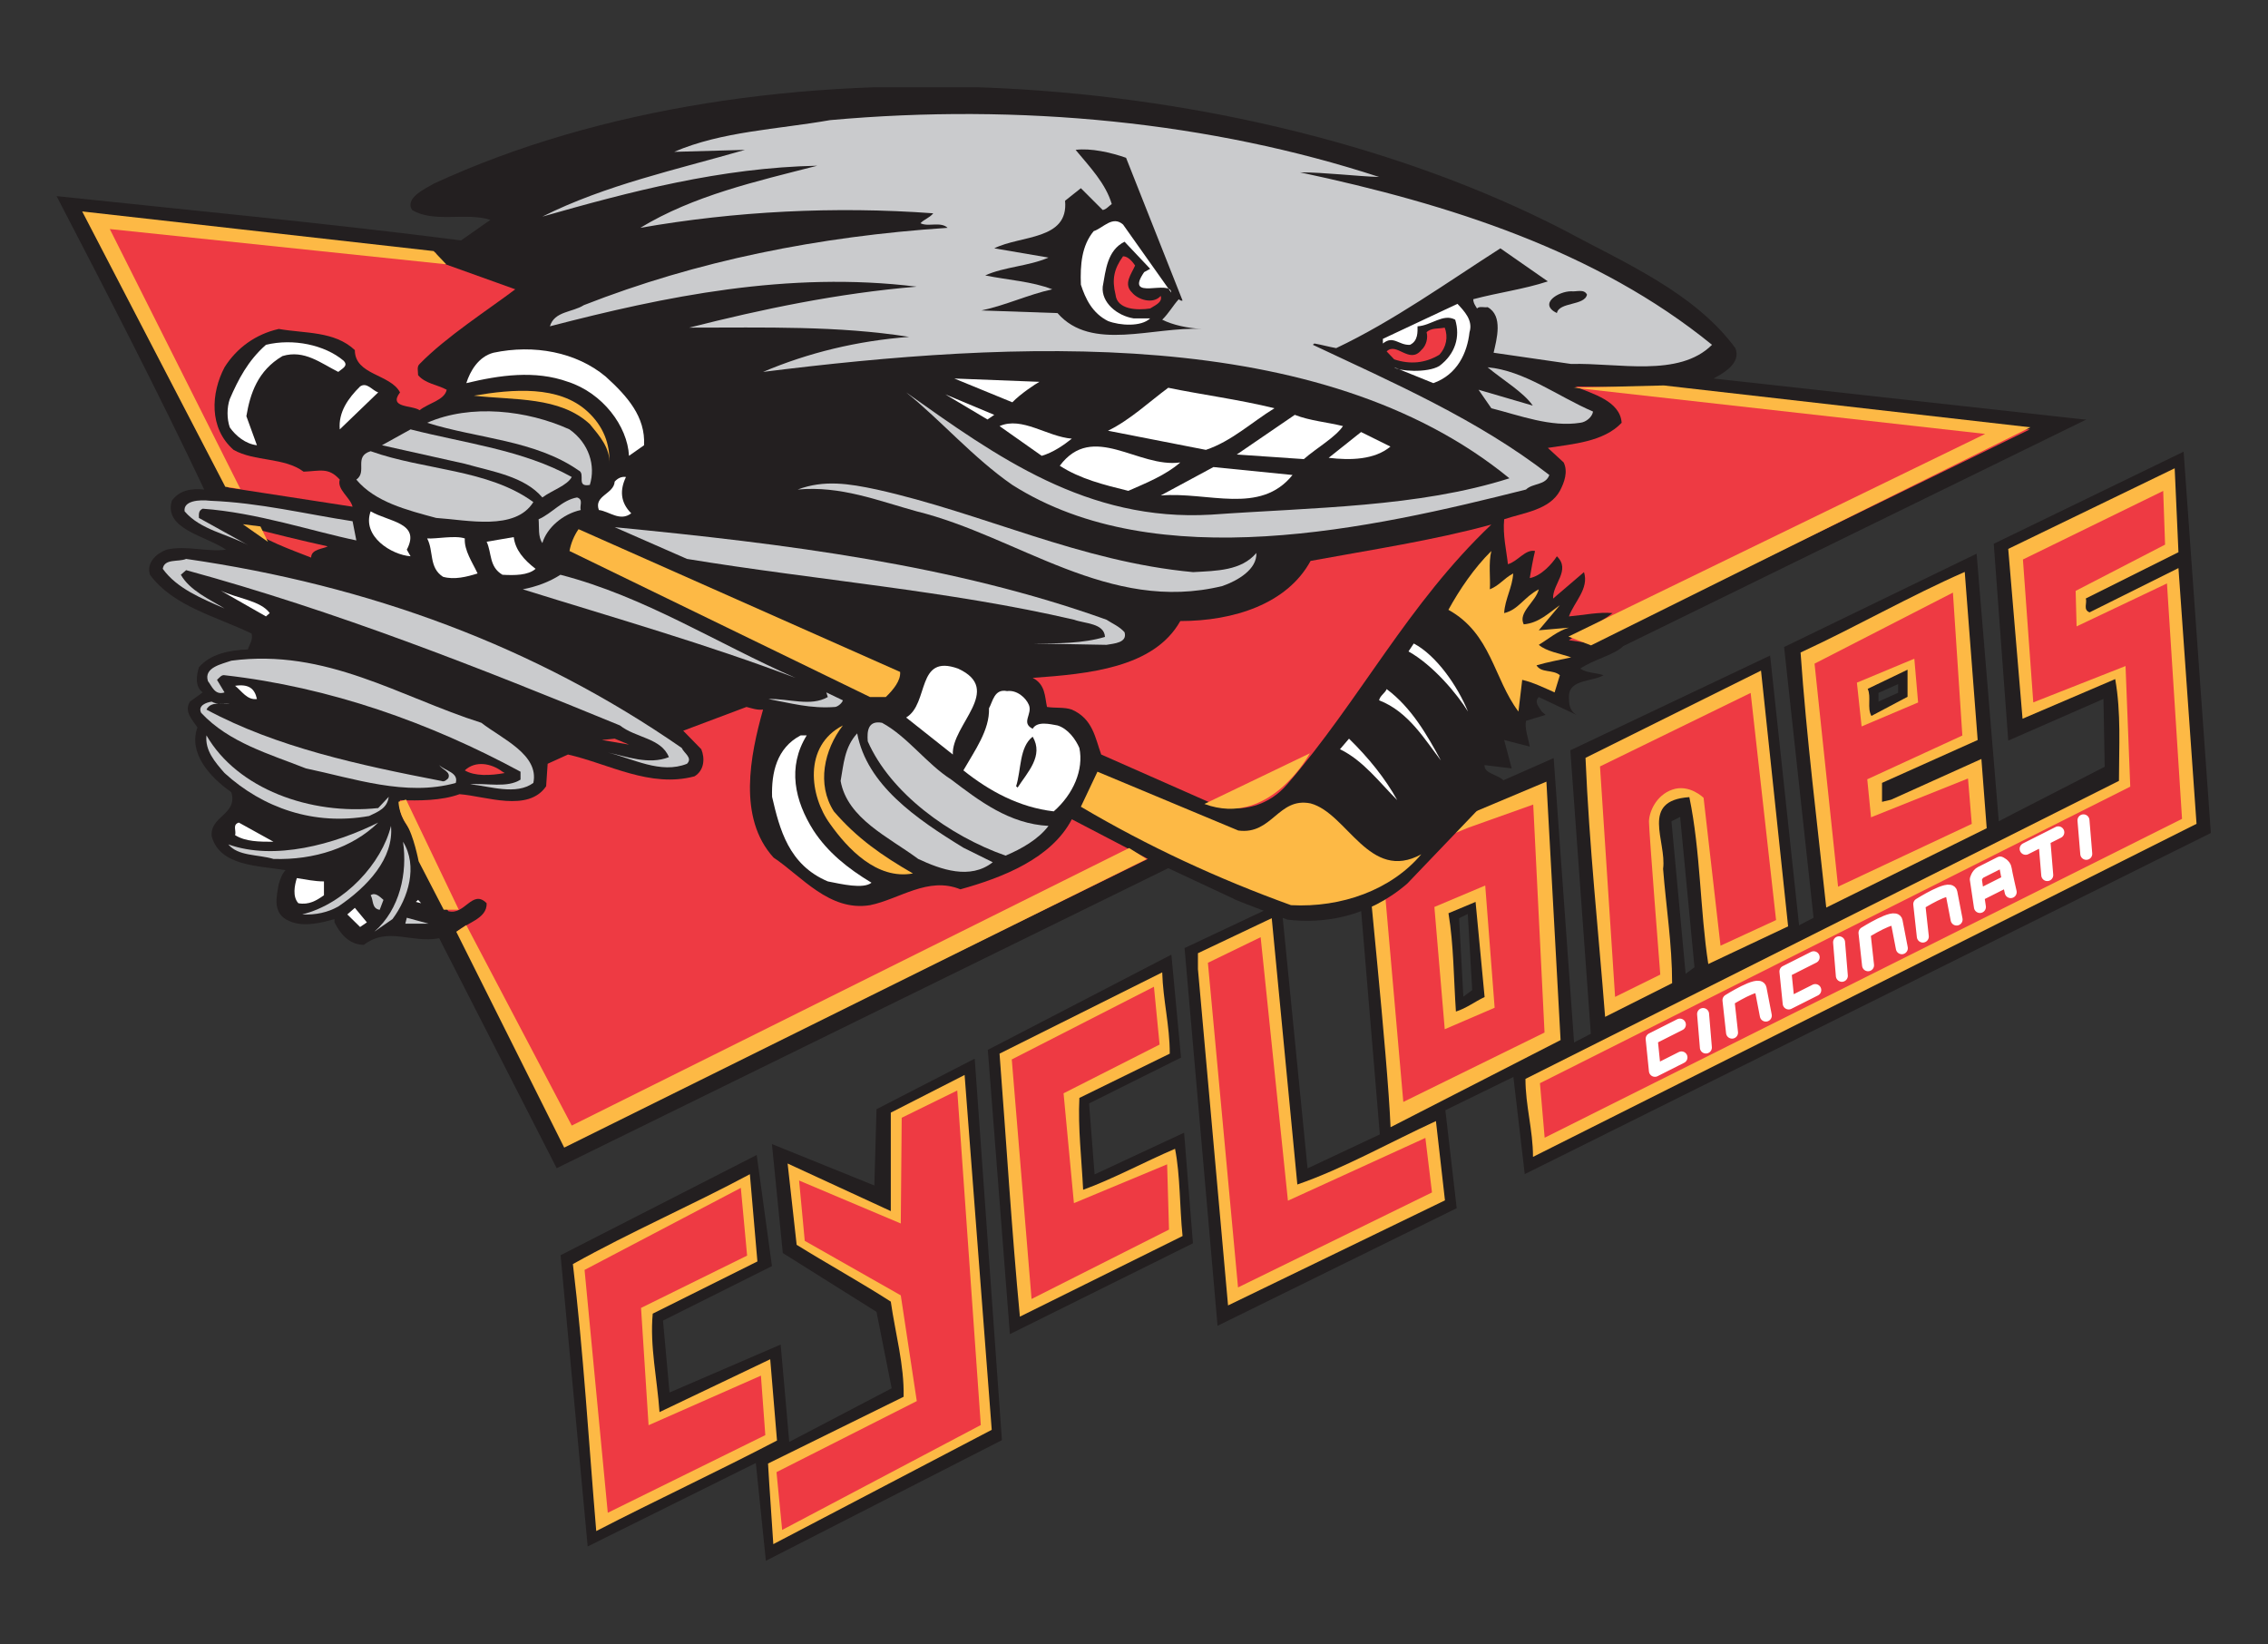 <?xml version="1.0" encoding="UTF-8" standalone="no"?>
<!-- Created with Inkscape (http://www.inkscape.org/) -->
<!DOCTYPE svg PUBLIC "-//W3C//DTD SVG 1.1//EN" "http://www.w3.org/Graphics/SVG/1.1/DTD/svg11.dtd">
<svg
   xmlns:svg="http://www.w3.org/2000/svg"
   xmlns="http://www.w3.org/2000/svg"
   version="1.1"
   width="400"
   height="290"
   id="svg3965"
   xml:space="preserve"><rect width="100%" height="100%" fill="#333333" stroke="none"/><defs
     id="defs3969"><clipPath
       id="clipPath4001-4"><path
         d="m 18,774 129.9,0 0,-88.86 -129.9,0 0,88.86 z"
         id="path4003-0" /></clipPath></defs><g
     transform="matrix(1.25,0,0,-1.25,0,290)"
     id="g3975"><g
       transform="matrix(2.345,0,0,2.345,-80.063,-1492.617)"
       id="g5203"><path
         d="m 274.156,133.406 -34.938,15.406 4.375,52.312 34.219,-16.719 -3.656,-51 z m -15.156,27.5 0.781,13.438 -1.562,1.156 -0.75,-13.844 1.531,-0.75 z"
         transform="matrix(0.341,0,0,-0.341,34.136,735.328)"
         id="path3977"
         style="fill:#231f20;fill-opacity:1;fill-rule:nonzero;stroke:none" /><path
         d="m 272.875,137.562 -31.562,13.281 c -0.255,0 3.529,34.867 4.062,47.688 l 30,-15.375 -2.5,-45.594 z m -12.5,21.219 1.594,16.781 c -1.727,0.815 -3.204,1.979 -5.062,2.562 -0.399,-5.828 -0.383,-11.75 -1.312,-17.344 l 4.781,-2 z"
         transform="matrix(0.341,0,0,-0.341,34.136,735.328)"
         id="path3979"
         style="fill:#fdb945;fill-opacity:1;fill-rule:nonzero;stroke:none" /><path
         d="m 122.485,685.649 3.908,1.392 0.68,-13.716 -8.497,-4.175 -1.26,14.378 5.169,2.121 z m -1.416,-12.125 3.002,1.292 -0.566,7.355 -3.059,-1.292 0.623,-7.355"
         id="path3983"
         style="fill:#ee3a43;fill-opacity:1;fill-rule:nonzero;stroke:none" /><path
         d="m 312.344,115.312 -35.25,16.719 3.656,50.562 36.875,-18.094 -5.281,-49.188 z m -15.875,28.469 2.531,26.531 -1.562,1.156 -2.5,-26.906 1.531,-0.781 z"
         transform="matrix(0.341,0,0,-0.341,34.136,735.328)"
         id="path3987"
         style="fill:#231f20;fill-opacity:1;fill-rule:nonzero;stroke:none" /><path
         d="m 140.098,695.099 1.631,-15.386 -4.803,-2.266 c -0.499,3.22 -0.46,6.78 -1.14,10.04 -2.99,-0.199 -1.353,-2.645 -1.579,-4.315 0.181,-2.306 0.543,-4.532 0.543,-6.878 l -4.032,-2.027 c -0.409,5.247 -0.952,10.217 -1.179,15.584 l 10.559,5.248"
         id="path3989"
         style="fill:#fdb945;fill-opacity:1;fill-rule:nonzero;stroke:none" /><path
         d="m 130.411,689.334 9.064,4.423 1.529,-13.666 -3.342,-1.541 -1.019,8.896 c 0,0 -0.851,0.845 -1.87,0.497 -1.019,-0.348 -1.416,-1.392 -1.416,-1.938 0,-0.547 0.68,-9.194 0.68,-9.194 l -2.719,-1.342 -0.907,13.865"
         id="path3991"
         style="fill:#ee3a43;fill-opacity:1;fill-rule:nonzero;stroke:none" /><path
         d="m 160.777,689.315 -0.075,4.081 -5.728,-2.508 -0.872,11.842 11.424,5.541 1.638,-22.942 -41.281,-20.522 -0.703,6.008 30.117,15.685 5.48,2.815"
         id="path3993"
         style="fill:#231f20;fill-opacity:1;fill-rule:nonzero;stroke:none" /><path
         d="m 161.635,688.466 c 0,2.027 0.136,4.095 -0.226,6.123 l -5.575,-2.386 -0.861,10.218 10.015,4.85 0.227,-5.049 -5.574,-2.783 c 0.091,-0.278 -0.181,-0.676 0.226,-0.835 l 5.348,2.663 1.087,-15.385 -39.923,-20.038 c 0,1.63 -0.453,3.062 -0.453,4.692 l 35.709,17.93"
         id="path3995"
         style="fill:#fdb945;fill-opacity:1;fill-rule:nonzero;stroke:none" /><g
         transform="translate(19.406,-43.807)"
         id="g3997"><g
           clip-path="url(#clipPath4001-4)"
           id="g3999"><path
             d="m 144.891,749.716 0.113,-3.23 -5.381,-2.783 0.057,-2.137 5.438,2.584 0.906,-14.163 -38.349,-19.183 -0.283,3.28 35.517,17.841 -0.284,7.256 -5.551,-2.187 -0.623,8.597 8.44,4.125"
             id="path4005"
             style="fill:#ee3a43;fill-opacity:1;fill-rule:nonzero;stroke:none" /><path
             d="m 102.201,712.509 -0.226,-0.279 m -2.571,13.859 c -2.359,-2.032 -5.047,-2.426 -7.211,-2.164 0,0 -3.278,1.221 -3.212,1.246 l -3.954,1.849 -36.797,-18.05 -7.069,13.835 c -1.677,-0.318 -3.081,0.716 -4.532,-0.397 -0.906,0 -1.45,0.715 -1.767,1.352 l 0,0.198 c -0.68,-0.198 -1.858,-0.516 -2.719,-0.119 -1.042,0.437 -0.77,1.471 -0.634,2.226 0.09,0.279 0.181,0.597 0.408,0.835 -1.677,0.279 -3.943,0.239 -4.441,2.028 -0.136,1.232 1.586,1.312 1.178,2.664 -1.36,0.954 -2.583,2.385 -2.039,3.896 -0.317,0.477 -0.816,0.954 -0.453,1.55 l 0.77,0.557 c -0.498,0.358 -0.363,1.073 -0.227,1.511 0.68,0.795 1.813,1.033 2.946,1.073 0.09,0.318 0.317,0.557 0.226,0.954 -2.129,1.034 -4.712,1.63 -6.117,3.539 -0.227,0.715 0.362,1.272 0.997,1.51 1.178,0.279 2.447,-0.159 3.58,0 -1.224,0.835 -3.761,1.233 -3.263,2.942 0.453,0.636 1.178,0.756 1.949,0.676 -2.765,5.844 -5.846,11.808 -8.882,17.652 7.885,-0.835 16.268,-1.63 24.334,-2.664 0.589,0.398 1.178,0.835 1.768,1.233 -1.45,0.477 -3.399,-0.199 -4.713,0.596 -0.453,0.716 0.77,1.272 1.314,1.59 19.984,9.224 48.986,6.958 67.883,-2.743 3.671,-1.988 7.93,-3.777 10.423,-7.156 0.362,-0.914 -0.726,-1.511 -1.315,-1.829 l 22.296,-2.465 0.136,0 -27.869,-13.636 c -0.499,-0.517 -1.768,-0.795 -2.583,-1.352 0.407,-0.278 0.951,-0.238 1.404,-0.397 -0.679,-0.398 -2.039,-0.239 -2.084,-1.233 0,-0.437 0,-0.875 0.453,-1.153 l -2.266,1.074 c -0.317,-0.318 0.045,-0.636 0.181,-0.875 l 0.227,-0.199 -1.178,-0.358 c -0.091,-0.477 0.136,-1.033 0.226,-1.55 l -1.54,0.397 0.453,-1.709 -1.632,0.199 c -0.045,-0.517 0.816,-0.557 1.179,-0.955 l -0.227,-0.318 -5.607,-5.86 z"
             id="path4007"
             style="fill:#231f20;fill-opacity:1;fill-rule:nonzero;stroke:none" /></g></g><path
         d="m 60.159,719.828 4.985,-1.789 c -1.631,-1.232 -4.169,-2.862 -5.755,-4.492 -0.181,-0.159 -0.091,-0.437 -0.091,-0.676 0.453,-0.517 1.133,-0.557 1.722,-0.875 -0.136,-0.636 -1.087,-0.795 -1.631,-1.232 -0.453,0.318 -1.903,0.119 -1.178,1.073 -0.59,1.114 -2.719,1.034 -2.719,2.545 -1.224,1.153 -2.991,0.994 -4.577,1.272 -1.405,-0.318 -2.538,-1.153 -3.263,-2.306 -0.816,-1.551 -0.952,-3.658 0.544,-4.969 1.269,-0.716 3.036,-0.438 4.214,-1.312 0.997,0.039 1.496,0.278 2.175,-0.478 -0.181,-0.596 0.635,-1.073 0.771,-1.63 l -7.477,1.153 -8.52,16.38 21.027,-2.266 -0.227,-0.398"
         id="path4009"
         style="fill:#ee3a43;fill-opacity:1;fill-rule:nonzero;stroke:none" /><path
         d="m 45.341,701.819 c 11.012,-1.591 20.981,-5.248 29.818,-11.371 0.136,-0.318 0.679,-0.596 0.317,-0.954 -1.586,-0.636 -3.263,0.318 -4.758,0.676 1.133,-0.239 2.447,-0.755 3.67,-0.278 -0.453,1.153 -1.993,1.153 -2.945,1.908 -8.52,3.499 -17.084,6.878 -26.102,9.343 l -0.317,-0.278 c 0.544,-0.955 1.722,-1.471 2.628,-2.028 -1.359,0.596 -2.855,1.192 -3.716,2.385 0.091,0.636 0.952,0.398 1.405,0.597"
         id="path4011"
         style="fill:#cacbcd;fill-opacity:1;fill-rule:nonzero;stroke:none" /><path
         d="m 46.791,705.317 c 2.991,-0.119 5.71,-0.795 8.565,-1.232 l 0.226,-1.153 c -2.673,0.556 -5.981,1.67 -9.244,1.908 -0.272,-0.119 -0.227,-0.358 -0.227,-0.556 l 2.946,-1.63 c -1.269,0.675 -2.855,0.914 -3.807,2.027 -0.09,0.636 0.861,0.716 1.541,0.636"
         id="path4013"
         style="fill:#cacbcd;fill-opacity:1;fill-rule:nonzero;stroke:none" /><path
         d="m 46.882,693.231 c 0.317,-0.198 0.725,-0.079 1.087,-0.119 -0.498,-0.04 -1.133,0.159 -1.405,-0.358 4.215,-2.266 9.2,-3.339 14.139,-4.294 0.181,-0.079 0.317,0.08 0.408,0.16 0.181,0.397 -0.363,0.516 -0.544,0.795 0.363,-0.358 1.178,-0.437 0.997,-1.074 -2.991,-0.835 -6.163,0.279 -9.018,0.875 -2.22,0.875 -4.622,1.55 -6.299,3.339 -0.226,0.438 0.317,0.637 0.635,0.676"
         id="path4015"
         style="fill:#cacbcd;fill-opacity:1;fill-rule:nonzero;stroke:none" /><path
         d="m 46.564,691.203 c 1.859,-3.22 6.254,-4.81 10.333,-4.373 l 0.634,0.676 c -0.091,-0.676 -0.589,-0.875 -1.178,-1.153 -3.308,-0.596 -6.39,0.477 -8.701,2.584 -0.589,0.677 -1.178,1.352 -1.088,2.266"
         id="path4017"
         style="fill:#cacbcd;fill-opacity:1;fill-rule:nonzero;stroke:none" /><path
         d="m 48.06,695.696 c 5.71,0.755 10.151,-2.186 15.045,-3.737 1.223,-0.954 3.489,-1.908 3.127,-3.618 -1.043,-0.755 -2.583,-0.199 -3.807,-0.079 1.042,0.079 2.221,-0.239 3.036,0.278 l 0,0.477 c -5.438,2.942 -11.465,5.089 -17.809,5.805 -0.181,0.039 -0.317,-0.16 -0.453,-0.279 l 0.453,-0.755 c -0.589,-0.199 -0.77,0.397 -0.997,0.676 -0.272,0.835 0.861,1.033 1.405,1.232"
         id="path4019"
         style="fill:#cacbcd;fill-opacity:1;fill-rule:nonzero;stroke:none" /><path
         d="m 50.371,698.559 -0.227,-0.199 -2.718,1.55 c 0.997,-0.477 2.401,-0.596 2.945,-1.351"
         id="path4021"
         style="fill:white;fill-opacity:1;fill-rule:nonzero;stroke:none" /><path
         d="m 56.897,685.956 c -1.541,-1.511 -3.852,-2.266 -6.299,-2.187 -0.952,0.279 -2.13,0.159 -2.719,0.875 2.764,-0.994 6.389,0 9.018,1.312"
         id="path4023"
         style="fill:#cacbcd;fill-opacity:1;fill-rule:nonzero;stroke:none" /><path
         d="m 50.144,714.7 c 1.632,0.397 3.535,0 4.668,-0.954 0.317,-0.318 -0.091,-0.478 -0.317,-0.676 -1.042,0.517 -2.039,1.352 -3.354,0.954 -1.495,-0.875 -1.948,-2.266 -2.175,-3.618 l 0.635,-1.749 c -0.68,0.079 -1.269,0.556 -1.632,1.073 -0.181,0.517 -0.181,1.193 0,1.71 0.499,1.153 1.088,2.306 2.175,3.26"
         id="path4025"
         style="fill:white;fill-opacity:1;fill-rule:nonzero;stroke:none" /><path
         d="m 48.513,685.956 2.085,-1.153 c -0.861,0 -1.677,0 -2.312,0.398 0.091,0.238 -0.181,0.636 0.227,0.755"
         id="path4027"
         style="fill:white;fill-opacity:1;fill-rule:nonzero;stroke:none" /><path
         d="m 49.601,693.39 c -0.589,-0.079 -0.907,0.477 -1.315,0.795 0.816,0.12 1.179,-0.159 1.315,-0.795"
         id="path4029"
         style="fill:white;fill-opacity:1;fill-rule:nonzero;stroke:none" /><path
         d="m 49.057,703.727 c 1.586,-0.398 3.172,-0.795 4.803,-1.153 -0.272,-0.159 -0.997,-0.159 -0.997,-0.676 -1.314,0.517 -2.809,1.034 -3.806,1.829"
         id="path4031"
         style="fill:#ef3e42;fill-opacity:1;fill-rule:nonzero;stroke:none" /><path
         d="m 52.002,682.616 c 0.544,-0.079 1.043,-0.199 1.632,-0.199 0,-0.278 0,-0.676 0,-0.834 -0.453,-0.319 -0.907,-0.596 -1.541,-0.478 -0.363,0.398 -0.227,1.074 -0.091,1.511"
         id="path4033"
         style="fill:white;fill-opacity:1;fill-rule:nonzero;stroke:none" /><path
         d="m 57.667,685.757 c 0.181,-1.948 -1.405,-3.657 -3.172,-4.85 -0.635,-0.358 -1.36,-0.517 -2.175,-0.477 2.583,0.636 4.803,3.101 5.347,5.327"
         id="path4035"
         style="fill:#cacbcd;fill-opacity:1;fill-rule:nonzero;stroke:none" /><path
         d="m 55.809,712.195 c 0.408,0.278 0.725,-0.238 1.088,-0.358 l -2.312,-2.226 c -0.09,1.034 0.499,1.868 1.224,2.584"
         id="path4037"
         style="fill:white;fill-opacity:1;fill-rule:nonzero;stroke:none" /><path
         d="m 56.217,679.953 -0.408,-0.279 -0.77,0.756 0.453,0.397 0.725,-0.874"
         id="path4039"
         style="fill:white;fill-opacity:1;fill-rule:nonzero;stroke:none" /><path
         d="m 56.443,708.299 c 3.218,-1.153 7.07,-1.073 9.789,-3.061 -1.088,-1.75 -3.988,-1.074 -5.846,-0.954 -1.768,0.477 -3.671,0.954 -4.804,2.305 0.68,0.478 -0.181,1.392 0.861,1.71"
         id="path4041"
         style="fill:#cacbcd;fill-opacity:1;fill-rule:nonzero;stroke:none" /><path
         d="m 56.443,681.583 c 0.272,0.199 0.544,-0.08 0.771,-0.278 l -0.227,-0.597 c -0.498,0.079 -0.362,0.597 -0.544,0.875"
         id="path4043"
         style="fill:#cacbcd;fill-opacity:1;fill-rule:nonzero;stroke:none" /><path
         d="m 56.443,704.681 c 1.088,-0.636 3.037,-0.676 2.175,-2.306 l 0.227,-0.397 c -1.133,0.079 -2.946,1.192 -2.402,2.703"
         id="path4045"
         style="fill:white;fill-opacity:1;fill-rule:nonzero;stroke:none" /><path
         d="m 58.392,684.803 c 0.906,-1.471 0.317,-3.379 -0.634,-4.652 l -1.088,-0.755 c 1.541,1.352 1.994,3.538 1.722,5.407"
         id="path4047"
         style="fill:#cacbcd;fill-opacity:1;fill-rule:nonzero;stroke:none" /><path
         d="m 58.845,709.611 c 3.263,-0.835 6.752,-1.232 9.698,-2.863 -0.272,-0.516 -1.179,-0.795 -1.768,-1.232 -1.087,1.272 -2.99,1.551 -4.667,2.028 l -4.985,1.113 1.722,0.954"
         id="path4049"
         style="fill:#cacbcd;fill-opacity:1;fill-rule:nonzero;stroke:none" /><path
         d="m 58.211,687.308 c 1.133,-0.04 2.492,-0.04 3.58,0.357 1.586,-0.119 4.123,-1.113 5.211,0.477 l 0.091,1.352 1.223,0.557 c 2.447,-0.557 4.939,-2.028 7.613,-1.312 0.589,0.358 0.635,1.073 0.408,1.63 l -1.088,1.113 3.807,1.431 c 0.317,-0.079 0.634,-0.199 0.997,-0.159 -0.771,-2.743 -1.541,-6.52 0.634,-8.905 1.677,-1.113 3.354,-3.26 5.801,-2.862 1.767,0.357 3.489,1.749 5.438,0.954 2.582,0.715 5.483,1.868 6.706,4.214 l 4.577,-2.386 -35.029,-17.175 -6.525,12.802 c 0.498,0.517 1.812,0.755 1.767,1.709 -0.861,0.875 -1.314,-0.755 -2.311,-0.477 -0.725,1.233 -1.722,2.505 -1.722,4.095 -0.544,0.795 -1.36,1.63 -1.178,2.585"
         id="path4051"
         style="fill:#ee3a43;fill-opacity:1;fill-rule:nonzero;stroke:none" /><path
         d="m 59.933,679.873 -1.405,0 0.09,0.358 1.315,-0.358"
         id="path4053"
         style="fill:#cacbcd;fill-opacity:1;fill-rule:nonzero;stroke:none" /><path
         d="m 59.48,681.105 -0.318,0.08 0.136,0.12 0.182,-0.2"
         id="path4055"
         style="fill:white;fill-opacity:1;fill-rule:nonzero;stroke:none" /><path
         d="m 62.108,703.051 c -0.045,-0.716 0.453,-1.431 0.77,-2.107 -0.634,-0.199 -1.405,-0.397 -2.084,-0.199 -0.861,0.557 -0.544,1.551 -0.952,2.306 0.544,-0.04 1.677,0.199 2.266,0"
         id="path4057"
         style="fill:white;fill-opacity:1;fill-rule:nonzero;stroke:none" /><path
         d="m 68.407,709.611 c 1.178,-0.835 1.586,-2.187 1.223,-3.34 -0.861,-0.159 -0.226,0.676 -0.679,0.875 -2.629,1.829 -6.073,1.908 -9.109,2.863 2.628,1.153 6.027,0.755 8.565,-0.398"
         id="path4059"
         style="fill:#cacbcd;fill-opacity:1;fill-rule:nonzero;stroke:none" /><path
         d="m 64.374,689.017 0.135,-0.08 c -0.86,-0.158 -1.812,-0.198 -2.401,0.16 0.634,0.596 1.586,0.437 2.266,-0.08"
         id="path4061"
         style="fill:#ef3e42;fill-opacity:1;fill-rule:nonzero;stroke:none" /><path
         d="m 63.83,714.223 c 2.447,0.517 4.984,0.039 6.752,-1.432 1.314,-1.192 2.402,-2.425 2.311,-4.134 l -0.906,-0.636 c -0.091,1.789 -1.586,3.776 -3.671,4.452 -1.994,0.716 -4.124,0.398 -6.117,-0.079 0.226,0.716 0.724,1.59 1.631,1.829"
         id="path4063"
         style="fill:white;fill-opacity:1;fill-rule:nonzero;stroke:none" /><path
         d="m 69.494,710.684 c 0.952,-0.874 1.36,-1.948 1.314,-3.14 0.046,0.954 -0.589,1.669 -1.178,2.385 -1.812,1.67 -4.531,1.431 -6.978,1.71 2.356,0.397 5.12,0.636 6.842,-0.955"
         id="path4065"
         style="fill:#fdb945;fill-opacity:1;fill-rule:nonzero;stroke:none" /><path
         d="m 65.053,703.131 c 0.091,-0.756 0.589,-1.352 1.314,-1.909 -0.453,-0.397 -1.268,-0.397 -1.993,-0.357 -0.816,0.477 -0.635,1.312 -0.952,1.987 l 1.631,0.279"
         id="path4067"
         style="fill:white;fill-opacity:1;fill-rule:nonzero;stroke:none" /><path
         d="m 67.863,700.865 c 5.075,-1.312 9.425,-4.135 14.138,-6.203 -5.347,2.028 -10.921,3.618 -16.404,5.328 0.816,0.159 1.586,0.437 2.266,0.875"
         id="path4069"
         style="fill:#cacbcd;fill-opacity:1;fill-rule:nonzero;stroke:none" /><path
         d="m 68.86,705.516 c 0.408,-0.119 0.136,-0.517 0.226,-0.755 -1.087,-0.239 -2.039,-1.074 -2.311,-1.988 -0.272,0.397 -0.181,0.914 -0.226,1.431 0.815,0.358 1.404,1.153 2.311,1.312"
         id="path4071"
         style="fill:#cacbcd;fill-opacity:1;fill-rule:nonzero;stroke:none" /><path
         d="m 78.965,726.428 -4.259,-0.119 c 2.854,1.232 6.208,1.351 9.38,1.908 11.465,1.034 22.929,-0.119 33.035,-3.419 -1.359,0.04 -3.263,0.278 -4.758,0.278 8.972,-1.908 17.854,-4.731 24.788,-10.376 -1.994,-1.988 -5.665,-1.074 -8.475,-1.153 l -4.667,0.676 c 0.181,0.795 0.589,2.226 -0.362,2.743 -0.182,-0.04 -0.499,0.079 -0.635,-0.08 -0.091,0.159 -0.226,0.318 -0.226,0.557 1.495,0.398 3.036,0.596 4.486,1.073 l -2.855,1.988 c -3.172,-2.027 -6.435,-4.373 -9.879,-6.003 -0.453,0.079 -0.861,0.199 -1.314,0.278 l -0.091,-0.079 c 4.804,-2.266 9.925,-4.493 14.229,-7.832 -0.226,-0.636 -0.996,-0.477 -1.404,-0.875 -9.29,-2.346 -22.205,-5.248 -30.906,0.278 -2.356,1.63 -4.305,3.896 -6.389,5.566 5.438,-3.856 10.876,-7.792 18.352,-7.355 6.118,0.438 12.462,0.438 17.946,2.187 -11.375,9.303 -29.954,8.269 -44.908,6.401 2.719,1.153 5.664,1.868 8.791,2.107 -4.305,0.676 -8.61,0.556 -13.232,0.556 4.395,1.114 8.927,2.068 13.685,2.465 -7.749,0.954 -15.18,-0.596 -22.068,-2.385 0.271,0.914 1.359,0.835 2.039,1.272 6.797,2.664 14.093,4.135 21.887,4.652 -0.408,0.397 -1.178,0.039 -1.631,0.278 0.226,0.239 0.544,0.318 0.77,0.596 -5.936,0.438 -11.963,0.12 -17.628,-0.874 3.218,1.948 6.934,2.783 10.65,3.737 -5.801,-0.119 -11.239,-1.551 -16.541,-3.061 3.807,1.908 8.067,2.822 12.19,4.015"
         id="path4073"
         style="fill:#cacbcd;fill-opacity:1;fill-rule:nonzero;stroke:none" /><path
         d="m 68.951,703.608 19.349,-8.588 c 0.046,-0.517 -0.408,-1.073 -0.861,-1.51 l -0.951,0 -18.081,8.786 c 0.09,0.477 0.272,0.914 0.544,1.312"
         id="path4075"
         style="fill:#fdb945;fill-opacity:1;fill-rule:nonzero;stroke:none" /><path
         d="m 71.126,706.47 c 0.181,0.199 0.408,0.318 0.679,0.278 -0.362,-0.755 -0.362,-1.51 0.318,-2.186 -0.68,-0.517 -1.315,0.119 -1.949,0.199 -0.317,0.874 0.906,0.954 0.952,1.709"
         id="path4077"
         style="fill:white;fill-opacity:1;fill-rule:nonzero;stroke:none" /><path
         d="m 71.987,690.647 -1.632,0.278 0.771,0.08 0.861,-0.358"
         id="path4079"
         style="fill:#ef3e42;fill-opacity:1;fill-rule:nonzero;stroke:none" /><path
         d="m 100.717,698.161 c 0.362,-0.239 0.77,-0.397 1.087,-0.755 0.182,-0.636 -0.634,-0.676 -1.087,-0.756 l -4.441,0.08 c 1.495,0 3.036,0 4.35,0.397 -0.045,0.835 -1.223,0.795 -1.858,1.034 -7.522,1.749 -15.543,2.386 -23.292,3.658 l -4.35,1.908 c 10.286,-0.994 20.392,-2.266 29.591,-5.566"
         id="path4081"
         style="fill:#cacbcd;fill-opacity:1;fill-rule:nonzero;stroke:none" /><path
         d="m 83.95,693.51 -0.091,0.278 0.997,-0.477 c -0.045,-0.159 -0.272,-0.358 -0.453,-0.398 -1.495,-0.119 -2.719,0.239 -4.033,0.477 1.224,0.04 2.538,-0.477 3.58,0.12"
         id="path4083"
         style="fill:#cacbcd;fill-opacity:1;fill-rule:nonzero;stroke:none" /><path
         d="m 82.319,691.203 0.362,0 c -1.178,-1.908 -0.725,-3.935 0.408,-5.724 0.861,-1.312 2.039,-2.266 3.489,-3.141 -0.498,-0.397 -1.812,-0.08 -2.628,0.079 -2.356,0.995 -2.9,3.141 -3.353,5.089 -0.046,1.431 0.271,2.942 1.722,3.697"
         id="path4085"
         style="fill:white;fill-opacity:1;fill-rule:nonzero;stroke:none" /><path
         d="m 86.896,705.993 c 6.434,-1.431 12.189,-4.333 19.032,-4.969 1.405,0.079 2.9,0.079 3.807,1.153 0.045,-0.994 -1.133,-1.67 -2.04,-1.988 -6.842,-1.67 -12.28,2.981 -18.398,4.492 -2.311,0.636 -4.577,1.551 -7.16,1.312 1.586,0.596 3.082,0.358 4.759,0"
         id="path4087"
         style="fill:#cacbcd;fill-opacity:1;fill-rule:nonzero;stroke:none" /><path
         d="m 84.856,691.8 c -1.133,-1.471 -1.586,-3.538 -0.543,-5.169 1.404,-1.629 2.9,-2.663 4.758,-3.736 -2.175,-0.398 -3.943,1.51 -4.985,2.981 -1.224,1.67 -1.631,4.692 0.77,5.924"
         id="path4089"
         style="fill:#fdb945;fill-opacity:1;fill-rule:nonzero;stroke:none" /><path
         d="m 85.717,691.323 c 0.589,-3.101 3.535,-5.128 6.39,-6.878 l 1.767,-0.875 c -1.359,-1.073 -3.127,-0.437 -4.486,0.199 -1.768,1.312 -4.26,2.426 -4.668,4.691 0.181,0.994 0.227,2.028 0.997,2.863"
         id="path4091"
         style="fill:#cacbcd;fill-opacity:1;fill-rule:nonzero;stroke:none" /><path
         d="m 87.213,691.959 c 1.54,-0.835 2.673,-2.465 4.169,-3.419 1.676,-1.272 3.489,-2.664 5.845,-2.783 -0.589,-0.795 -1.631,-1.391 -2.583,-1.789 -3.398,1.192 -6.933,3.777 -8.292,6.878 -0.046,0.596 0,1.272 0.861,1.113"
         id="path4093"
         style="fill:#cacbcd;fill-opacity:1;fill-rule:nonzero;stroke:none" /><path
         d="m 91.79,695.219 c 2.764,-1.272 -0.408,-3.379 -0.318,-5.168 l -2.809,2.226 c 1.405,0.835 0.589,3.857 3.127,2.942"
         id="path4095"
         style="fill:white;fill-opacity:1;fill-rule:nonzero;stroke:none" /><path
         d="m 93.557,710.207 -2.538,1.511 2.946,-1.232 -0.408,-0.279"
         id="path4097"
         style="fill:white;fill-opacity:1;fill-rule:nonzero;stroke:none" /><path
         d="m 96.684,712.473 c -0.227,-0.119 -1.133,-0.715 -1.632,-1.232 l -3.489,1.431 5.121,-0.199"
         id="path4099"
         style="fill:white;fill-opacity:1;fill-rule:nonzero;stroke:none" /><path
         d="m 93.648,692.834 c 0.226,0.397 0.317,1.192 1.087,1.033 0.589,0.08 1.133,-0.397 1.314,-0.834 0.227,-0.557 -0.498,-1.074 0.227,-1.432 0.272,0.477 1.042,0.279 1.495,0.199 0.635,-0.199 1.088,-0.835 1.314,-1.352 0.272,-1.312 -0.362,-2.783 -1.541,-3.817 -2.084,0.239 -3.896,1.233 -5.437,2.466 0.68,1.192 1.586,2.425 1.541,3.737"
         id="path4101"
         style="fill:white;fill-opacity:1;fill-rule:nonzero;stroke:none" /><path
         d="m 97.454,718.039 c -1.223,0.477 -2.674,0.557 -4.033,0.835 1.133,0.517 2.628,0.557 3.806,1.074 l -3.262,0.556 c 1.586,0.795 4.486,0.477 4.26,2.863 l 0.951,0.755 1.314,-1.312 c 0.227,0.04 0.363,0.239 0.544,0.358 -0.362,1.232 -1.314,2.226 -2.175,3.26 0.906,0.119 2.13,-0.159 3.036,-0.477 l 3.399,-8.587 c -0.091,-0.04 -0.181,0.039 -0.227,0.079 -0.362,-0.398 -0.589,-0.835 -0.997,-1.232 0.635,-0.319 1.541,-0.517 2.402,-0.557 -2.946,0.159 -6.662,-1.392 -8.701,0.954 l -4.577,0.159 c 1.496,0.318 2.81,0.954 4.26,1.272"
         id="path4103"
         style="fill:#231f20;fill-opacity:1;fill-rule:nonzero;stroke:none" /><path
         d="m 98.632,709.054 c -0.498,-0.397 -1.133,-0.835 -1.812,-1.033 l -2.538,1.789 c 1.359,0.596 2.855,-0.636 4.35,-0.756"
         id="path4105"
         style="fill:white;fill-opacity:1;fill-rule:nonzero;stroke:none" /><path
         d="m 96.276,691.124 c 0.68,-1.153 -0.317,-2.146 -0.906,-3.061 l -0.091,0.079 c 0.317,0.994 0.181,2.346 0.997,2.982"
         id="path4107"
         style="fill:#231f20;fill-opacity:1;fill-rule:nonzero;stroke:none" /><path
         d="m 105.158,698.081 c 3.217,0 6.434,1.034 7.839,3.618 3.671,0.676 7.387,1.233 10.876,2.187 -5.03,-4.771 -7.885,-10.536 -12.281,-15.624 -1.041,-1.233 -2.718,-1.789 -4.35,-1.233 l -6.842,3.022 c -0.363,0.994 -0.499,2.147 -1.768,2.703 -0.453,0.159 -0.997,0.08 -1.495,0.159 -0.136,0.636 -0.091,1.352 -0.861,1.749 3.353,0.239 7.296,0.597 8.882,3.419"
         id="path4109"
         style="fill:#ee3a43;fill-opacity:1;fill-rule:nonzero;stroke:none" /><path
         d="m 105.158,707.623 c -0.861,-0.755 -2.039,-1.232 -3.127,-1.709 -1.45,0.357 -2.9,0.715 -4.124,1.51 1.994,2.664 4.713,-0.159 7.251,0.199"
         id="path4111"
         style="fill:white;fill-opacity:1;fill-rule:nonzero;stroke:none" /><path
         d="m 108.647,685.479 c 2.039,-0.278 2.402,2.027 4.35,1.63 2.221,-0.596 3.535,-4.771 6.662,-3.061 -1.813,-2.147 -4.804,-3.221 -7.84,-3.061 -4.395,1.589 -8.61,3.537 -12.643,5.923 l 0.997,2.107 8.474,-3.538"
         id="path4113"
         style="fill:#fdb945;fill-opacity:1;fill-rule:nonzero;stroke:none" /><path
         d="m 99.946,721.538 c 0.589,0.199 1.133,0.954 1.768,0.398 l 2.9,-4.095 c -0.045,0.834 -2.855,-0.557 -1.631,1.232 l 0.362,0.199 -1.541,1.63 c -1.042,-0.517 -1.132,-1.71 -1.314,-2.704 -0.09,-0.954 0.861,-1.749 1.858,-1.908 l 0.997,0 c -0.543,-0.517 -1.812,-0.437 -2.538,-0.159 -0.951,0.477 -1.359,1.352 -1.631,2.187 -0.045,1.192 0.045,2.345 0.77,3.22"
         id="path4115"
         style="fill:white;fill-opacity:1;fill-rule:nonzero;stroke:none" /><path
         d="m 104.433,712.116 c 1.903,-0.398 4.304,-0.716 6.389,-1.233 -1.359,-0.835 -2.583,-1.988 -4.124,-2.504 l -5.891,1.152 c 1.315,0.636 2.493,1.75 3.626,2.585"
         id="path4117"
         style="fill:white;fill-opacity:1;fill-rule:nonzero;stroke:none" /><path
         d="m 101.714,720.027 c 0.317,0 0.589,-0.358 0.725,-0.556 -0.226,-0.517 -0.725,-1.114 -0.182,-1.63 0.363,-0.438 1.269,-0.716 1.722,-0.199 0.137,-0.398 -0.407,-0.597 -0.634,-0.756 -0.77,-0.119 -1.994,-0.079 -2.084,0.835 -0.227,0.915 -0.091,1.551 0.453,2.306"
         id="path4119"
         style="fill:#ee3a43;fill-opacity:1;fill-rule:nonzero;stroke:none" /><path
         d="m 111.91,706.868 c -1.949,-2.425 -5.076,-0.994 -7.931,-1.233 l 3.173,1.71 4.758,-0.477"
         id="path4121"
         style="fill:white;fill-opacity:1;fill-rule:nonzero;stroke:none" /><path
         d="m 112.046,710.486 c 0.906,-0.358 1.948,-0.438 2.9,-0.676 -0.453,-0.676 -1.586,-1.312 -2.357,-1.988 l -4.033,0.278 3.49,2.386"
         id="path4123"
         style="fill:white;fill-opacity:1;fill-rule:nonzero;stroke:none" /><path
         d="m 117.801,708.577 c -0.952,-0.795 -2.402,-0.835 -3.716,-0.676 l 1.949,1.551 1.767,-0.875"
         id="path4125"
         style="fill:white;fill-opacity:1;fill-rule:nonzero;stroke:none" /><path
         d="m 115.309,691.005 c 1.178,-1.153 2.175,-2.385 2.9,-3.697 -1.042,1.033 -2.04,2.385 -3.444,3.061 l 0.544,0.636"
         id="path4127"
         style="fill:white;fill-opacity:1;fill-rule:nonzero;stroke:none" /><path
         d="m 117.574,693.987 c 1.496,-1.113 2.447,-2.784 3.263,-4.294 -0.951,1.232 -1.949,2.942 -3.716,3.618 0.046,0.278 0.363,0.437 0.453,0.676"
         id="path4129"
         style="fill:white;fill-opacity:1;fill-rule:nonzero;stroke:none" /><path
         d="m 121.834,717.165 c 0.408,-0.438 0.952,-0.994 0.725,-1.71 -0.136,-1.232 -0.725,-2.544 -2.175,-3.061 l -2.357,0.954 c 0.272,-0.238 1.994,-0.358 2.719,0.08 0.952,0.715 1.269,1.749 0.952,2.783 -0.725,0.397 -1.45,-0.358 -2.266,-0.398 0,-0.318 0.045,-0.875 -0.453,-1.113 -0.68,-0.04 -0.997,0.596 -1.631,0.079 l 0,0.279 4.486,2.107"
         id="path4131"
         style="fill:white;fill-opacity:1;fill-rule:nonzero;stroke:none" /><path
         d="m 119.659,714.382 c 0.317,0.278 0.408,0.755 0.317,1.073 0.272,0.278 0.725,0.199 1.088,0.278 0.226,-0.556 0.09,-1.192 -0.318,-1.63 -0.86,-0.516 -1.767,-0.596 -2.719,-0.278 l -0.453,0.477 c 0.589,0.597 1.36,-0.795 2.085,0.08"
         id="path4133"
         style="fill:#ee3a43;fill-opacity:1;fill-rule:nonzero;stroke:none" /><path
         d="m 119.206,696.73 c 1.359,-0.716 2.628,-2.545 3.262,-4.095 -0.634,1.034 -2.084,2.783 -3.58,3.618 l 0.318,0.477"
         id="path4135"
         style="fill:white;fill-opacity:1;fill-rule:nonzero;stroke:none" /><path
         d="m 123.873,702.296 c -0.181,-0.716 -0.045,-1.67 -0.091,-2.306 0.59,0.238 0.816,0.636 1.405,0.954 -0.045,-0.835 -0.498,-1.55 -0.543,-2.385 0.86,0.198 1.178,0.954 2.084,1.431 -0.181,-0.755 -1.269,-1.392 -0.906,-2.107 0.906,0.079 1.495,0.676 2.175,1.153 l -1.269,-1.511 1.813,0.159 c -0.68,-0.199 -1.224,-0.676 -1.813,-1.034 0.453,-0.397 1.269,-0.516 1.948,-0.755 -0.725,-0.159 -1.404,-0.278 -2.084,-0.477 0.272,-0.477 0.997,-0.239 1.405,-0.596 l -0.317,-1.034 c -0.635,0.278 -1.269,0.596 -1.949,0.755 l -0.227,-1.908 c -1.495,1.988 -1.631,4.691 -4.214,6.122 0.68,1.233 1.541,2.505 2.583,3.539"
         id="path4137"
         style="fill:#fdb945;fill-opacity:1;fill-rule:nonzero;stroke:none" /><path
         d="m 126.366,711.042 c -0.544,0.795 -1.813,1.551 -2.719,2.306 2.22,-0.199 4.214,-1.749 6.344,-2.664 -0.045,-0.318 -0.408,-0.636 -0.77,-0.675 -1.768,-0.279 -3.626,0.437 -5.348,0.874 l -0.77,1.113 3.263,-0.954"
         id="path4139"
         style="fill:#cacbcd;fill-opacity:1;fill-rule:nonzero;stroke:none" /><path
         d="m 127.997,705.914 c 0.272,0.516 0.498,1.153 0.227,1.709 l -0.952,0.875 c 1.495,0.238 3.353,0.358 4.441,1.511 -0.091,1.312 -1.767,1.749 -2.81,2.186 l 4.441,-0.079 22.522,-2.505 0.408,0 -26.419,-12.881 -1.314,0.199 c 0.861,0.636 1.812,0.993 2.628,1.63 -0.816,0.079 -1.722,-0.12 -2.628,-0.199 0.317,0.875 1.223,1.669 0.906,2.664 l -1.858,-1.591 c -0.045,0.875 1.087,1.71 0.227,2.545 -0.272,-0.438 -0.952,-1.193 -1.632,-1.312 0.091,0.517 0.182,1.073 0.317,1.63 -0.589,0.119 -1.042,-0.636 -1.631,-0.795 -0.09,0.834 -0.317,1.749 -0.226,2.703 1.178,0.398 2.718,0.557 3.353,1.71"
         id="path4141"
         style="fill:#ee3a43;fill-opacity:1;fill-rule:nonzero;stroke:none" /><path
         d="m 128.676,717.92 c 0.318,-0.04 0.771,0.159 0.952,-0.199 -0.135,-0.676 -1.677,-0.437 -1.812,-1.113 -1.133,0.557 0.09,1.312 0.86,1.312"
         id="path4143"
         style="fill:#231f20;fill-opacity:1;fill-rule:nonzero;stroke:none" /><path
         d="m 60.235,720.339 -21.148,2.385 8.61,-16.565 0.907,-0.133 -7.855,15.638 20.241,-2.12 -0.755,0.795"
         id="path4145"
         style="fill:#fdb945;fill-opacity:1;fill-rule:nonzero;stroke:none" /><path
         d="m 49.812,703.773 -1.057,0.133 1.51,-1.06 -0.453,0.927"
         id="path4147"
         style="fill:#fdb945;fill-opacity:1;fill-rule:nonzero;stroke:none" /><path
         d="m 58.12,687.208 c 0,0 0,-0.663 0.453,-1.325 0.453,-0.663 0.756,-2.253 0.756,-2.253 l 1.51,-2.915 0.906,0 -3.172,6.626 -0.453,-0.133"
         id="path4149"
         style="fill:#fdb945;fill-opacity:1;fill-rule:nonzero;stroke:none" /><path
         d="m 61.594,679.389 6.495,-12.987 35.045,17.361 -1.058,0.662 -33.533,-16.697 -6.344,12.059 -0.605,-0.398"
         id="path4151"
         style="fill:#fdb945;fill-opacity:1;fill-rule:nonzero;stroke:none" /><path
         d="m 106.608,687.076 6.344,3.048 c 0,0 -2.417,-4.506 -6.344,-3.048"
         id="path4153"
         style="fill:#fdb945;fill-opacity:1;fill-rule:nonzero;stroke:none" /><path
         d="m 128.511,697.147 1.359,-0.53 26.434,13.12 -22.053,2.518 -5.438,-0.133 24.772,-2.783 -25.074,-12.192"
         id="path4155"
         style="fill:#fdb945;fill-opacity:1;fill-rule:nonzero;stroke:none" /><path
         d="m 67.871,659.928 11.8,6.031 0.918,-6.686 -6.556,-3.278 0.393,-4.326 6.687,2.884 0.539,-6.116 -12.15,-6.031 -1.631,17.522"
         id="path4157"
         style="fill:#231f20;fill-opacity:1;fill-rule:nonzero;stroke:none" /><path
         d="m 68.611,659.394 c 3.489,1.948 7.16,3.538 10.649,5.407 l 0.453,-5.248 -6.298,-3.141 c -0.182,-1.948 0.271,-3.936 0.408,-5.923 l 6.661,3.18 0.408,-4.89 c -3.58,-1.868 -7.251,-3.578 -10.876,-5.447 -0.453,5.367 -0.77,10.774 -1.405,16.062"
         id="path4159"
         style="fill:#fdb945;fill-opacity:1;fill-rule:nonzero;stroke:none" /><path
         d="m 78.716,663.979 0.378,-4.075 -6.382,-3.147 0.453,-7.057 6.76,2.982 0.264,-3.578 -9.478,-4.672 -1.397,14.611 9.402,4.936"
         id="path4161"
         style="fill:#ee3a43;fill-opacity:1;fill-rule:nonzero;stroke:none" /><path
         d="m 92.789,671.754 -5.909,-3.042 -0.131,-4.589 -6.162,2.492 0.655,-6.556 5.638,-3.539 0.912,-4.597 -8.194,-4.291 0.625,-6.087 14.202,7.257 -1.636,22.952"
         id="path4163"
         style="fill:#231f20;fill-opacity:1;fill-rule:nonzero;stroke:none" /><path
         d="m 88.51,651.411 c 0.045,1.908 -0.499,3.816 -0.771,5.725 -1.858,1.192 -3.806,2.266 -5.664,3.418 l -0.544,4.891 c 2.085,-0.955 4.124,-1.909 6.208,-2.863 l 0,5.924 4.441,2.266 1.632,-21.349 -13.142,-6.878 c -0.091,1.511 -0.227,3.22 -0.317,4.85 l 8.157,4.016"
         id="path4165"
         style="fill:#fdb945;fill-opacity:1;fill-rule:nonzero;stroke:none" /><path
         d="m 82.222,664.421 6.118,-2.584 0.056,6.361 3.342,1.64 1.416,-20.127 -11.952,-6.311 -0.339,3.478 8.44,4.274 -0.963,6.361 -5.778,3.28 -0.34,3.628"
         id="path4167"
         style="fill:#ee3a43;fill-opacity:1;fill-rule:nonzero;stroke:none" /><path
         d="m 93.577,672.282 11.044,5.729 0.581,-6.193 -5.533,-2.76 0.332,-4.268 5.386,2.509 0.532,-6.654 -11.014,-5.465 -1.328,17.102"
         id="path4169"
         style="fill:#231f20;fill-opacity:1;fill-rule:nonzero;stroke:none" /><path
         d="m 94.282,672.055 c 3.263,1.63 6.525,3.26 9.788,4.89 0.046,-1.67 0.454,-3.181 0.454,-4.89 l -5.438,-2.664 c -0.091,-1.789 0.135,-3.697 0.226,-5.526 1.767,0.636 3.671,1.67 5.529,2.465 0.317,-1.59 0.272,-3.499 0.453,-5.248 l -9.788,-4.85 c -0.499,5.248 -0.816,10.535 -1.224,15.823"
         id="path4171"
         style="fill:#fdb945;fill-opacity:1;fill-rule:nonzero;stroke:none" /><path
         d="m 103.572,676.08 0.339,-3.479 -5.777,-2.932 0.623,-6.609 5.608,2.336 0.113,-3.926 -8.27,-4.175 -1.19,14.412 8.554,4.373"
         id="path4173"
         style="fill:#ee3a43;fill-opacity:1;fill-rule:nonzero;stroke:none" /><path
         d="m 105.414,678.407 5.815,2.742 1.585,-15.997 8.248,3.878 0.726,-6.273 -14.389,-7.077 -1.985,22.727"
         id="path4175"
         style="fill:#231f20;fill-opacity:1;fill-rule:nonzero;stroke:none" /><path
         d="m 110.66,680.204 1.54,-16.022 c 2.765,0.954 5.574,2.544 8.339,3.816 l 0.543,-4.77 -13.051,-6.322 -1.812,20.236 0,0.955 4.441,2.107"
         id="path4177"
         style="fill:#fdb945;fill-opacity:1;fill-rule:nonzero;stroke:none" /><path
         d="m 106.819,677.52 3.173,1.541 1.642,-15.853 8.27,3.777 0.397,-3.28 -11.669,-5.715 -1.813,19.53"
         id="path4179"
         style="fill:#ee3a43;fill-opacity:1;fill-rule:nonzero;stroke:none" /><path
         d="m 348.781,97.344 -33.969,16.469 5.281,48.5 L 352.875,146.75 348.781,97.344 z m -13.844,23 0,1.531 -3.469,1.562 0,-1.531 3.469,-1.562 z"
         transform="matrix(0.341,0,0,-0.341,34.136,735.328)"
         id="path4183"
         style="fill:#231f20;fill-opacity:1;fill-rule:nonzero;stroke:none" /><path
         d="m 346.688,100.562 c -9.83,4.313 -19.136,9.675 -28.969,14.219 1.064,15.151 2.936,30.081 4.531,45 l 28.312,-14 -0.938,-12.219 -15.938,7.188 -1.594,0.375 0,-3.344 16.875,-7.562 -2.281,-29.656 z m -10.094,17.25 0,4.781 -6.375,3.375 c -0.797,-1.398 0.006,-3.383 -0.656,-4.781 l 7.031,-3.375 z"
         transform="matrix(0.341,0,0,-0.341,34.136,735.328)"
         id="path4185"
         style="fill:#fdb945;fill-opacity:1;fill-rule:nonzero;stroke:none" /><path
         d="m 151.645,699.792 0.567,-8.598 -5.721,-2.633 0.226,-2.287 5.835,2.336 0.227,-2.733 -8.044,-3.777 -1.416,13.418 8.326,4.274 z m -5.494,-8.051 3.399,1.441 -0.227,2.634 -3.455,-1.441 0.283,-2.634"
         id="path4189"
         style="fill:#ee3a43;fill-opacity:1;fill-rule:nonzero;stroke:none" /><path
         d="m 135.217,673.802 -1.699,-0.857 0.196,-1.923 1.599,0.806 m 1.3,2.61 0.168,-2.015 m 6.486,5.431 -1.7,-0.857 0.196,-1.923 1.6,0.806 m 1.432,2.874 0.167,-2.016 m 14.538,9.353 0.168,-2.015 m -21.313,-10.757 -0.215,1.952 c 0,0 1.851,1.167 1.933,0.702 0.062,-0.347 0.314,-1.629 0.314,-1.629 m 6.152,3.029 -0.215,1.952 c 0,0 1.851,1.166 1.933,0.703 0.062,-0.348 0.314,-1.631 0.314,-1.631 m 1.263,0.701 -0.215,1.952 c 0,0 1.851,1.168 1.933,0.703 0.062,-0.348 0.314,-1.63 0.314,-1.63 m 1.403,0.755 -0.247,1.664 c 0,0 0.066,0.305 0.299,0.423 0.233,0.117 1.166,0.588 1.166,0.588 0,0 0.301,-0.121 0.334,-0.376 0.035,-0.255 0.3,-1.404 0.3,-1.404 m -1.857,-0.162 1.5,0.756 m 2.388,2.445 0.168,-2.015 m -1.3,1.581 1.966,0.991"
         id="path4193"
         style="fill:none;stroke:white;stroke-width:0.721;stroke-linecap:round;stroke-linejoin:round;stroke-miterlimit:4;stroke-opacity:1;stroke-dasharray:none" /></g></g></svg>